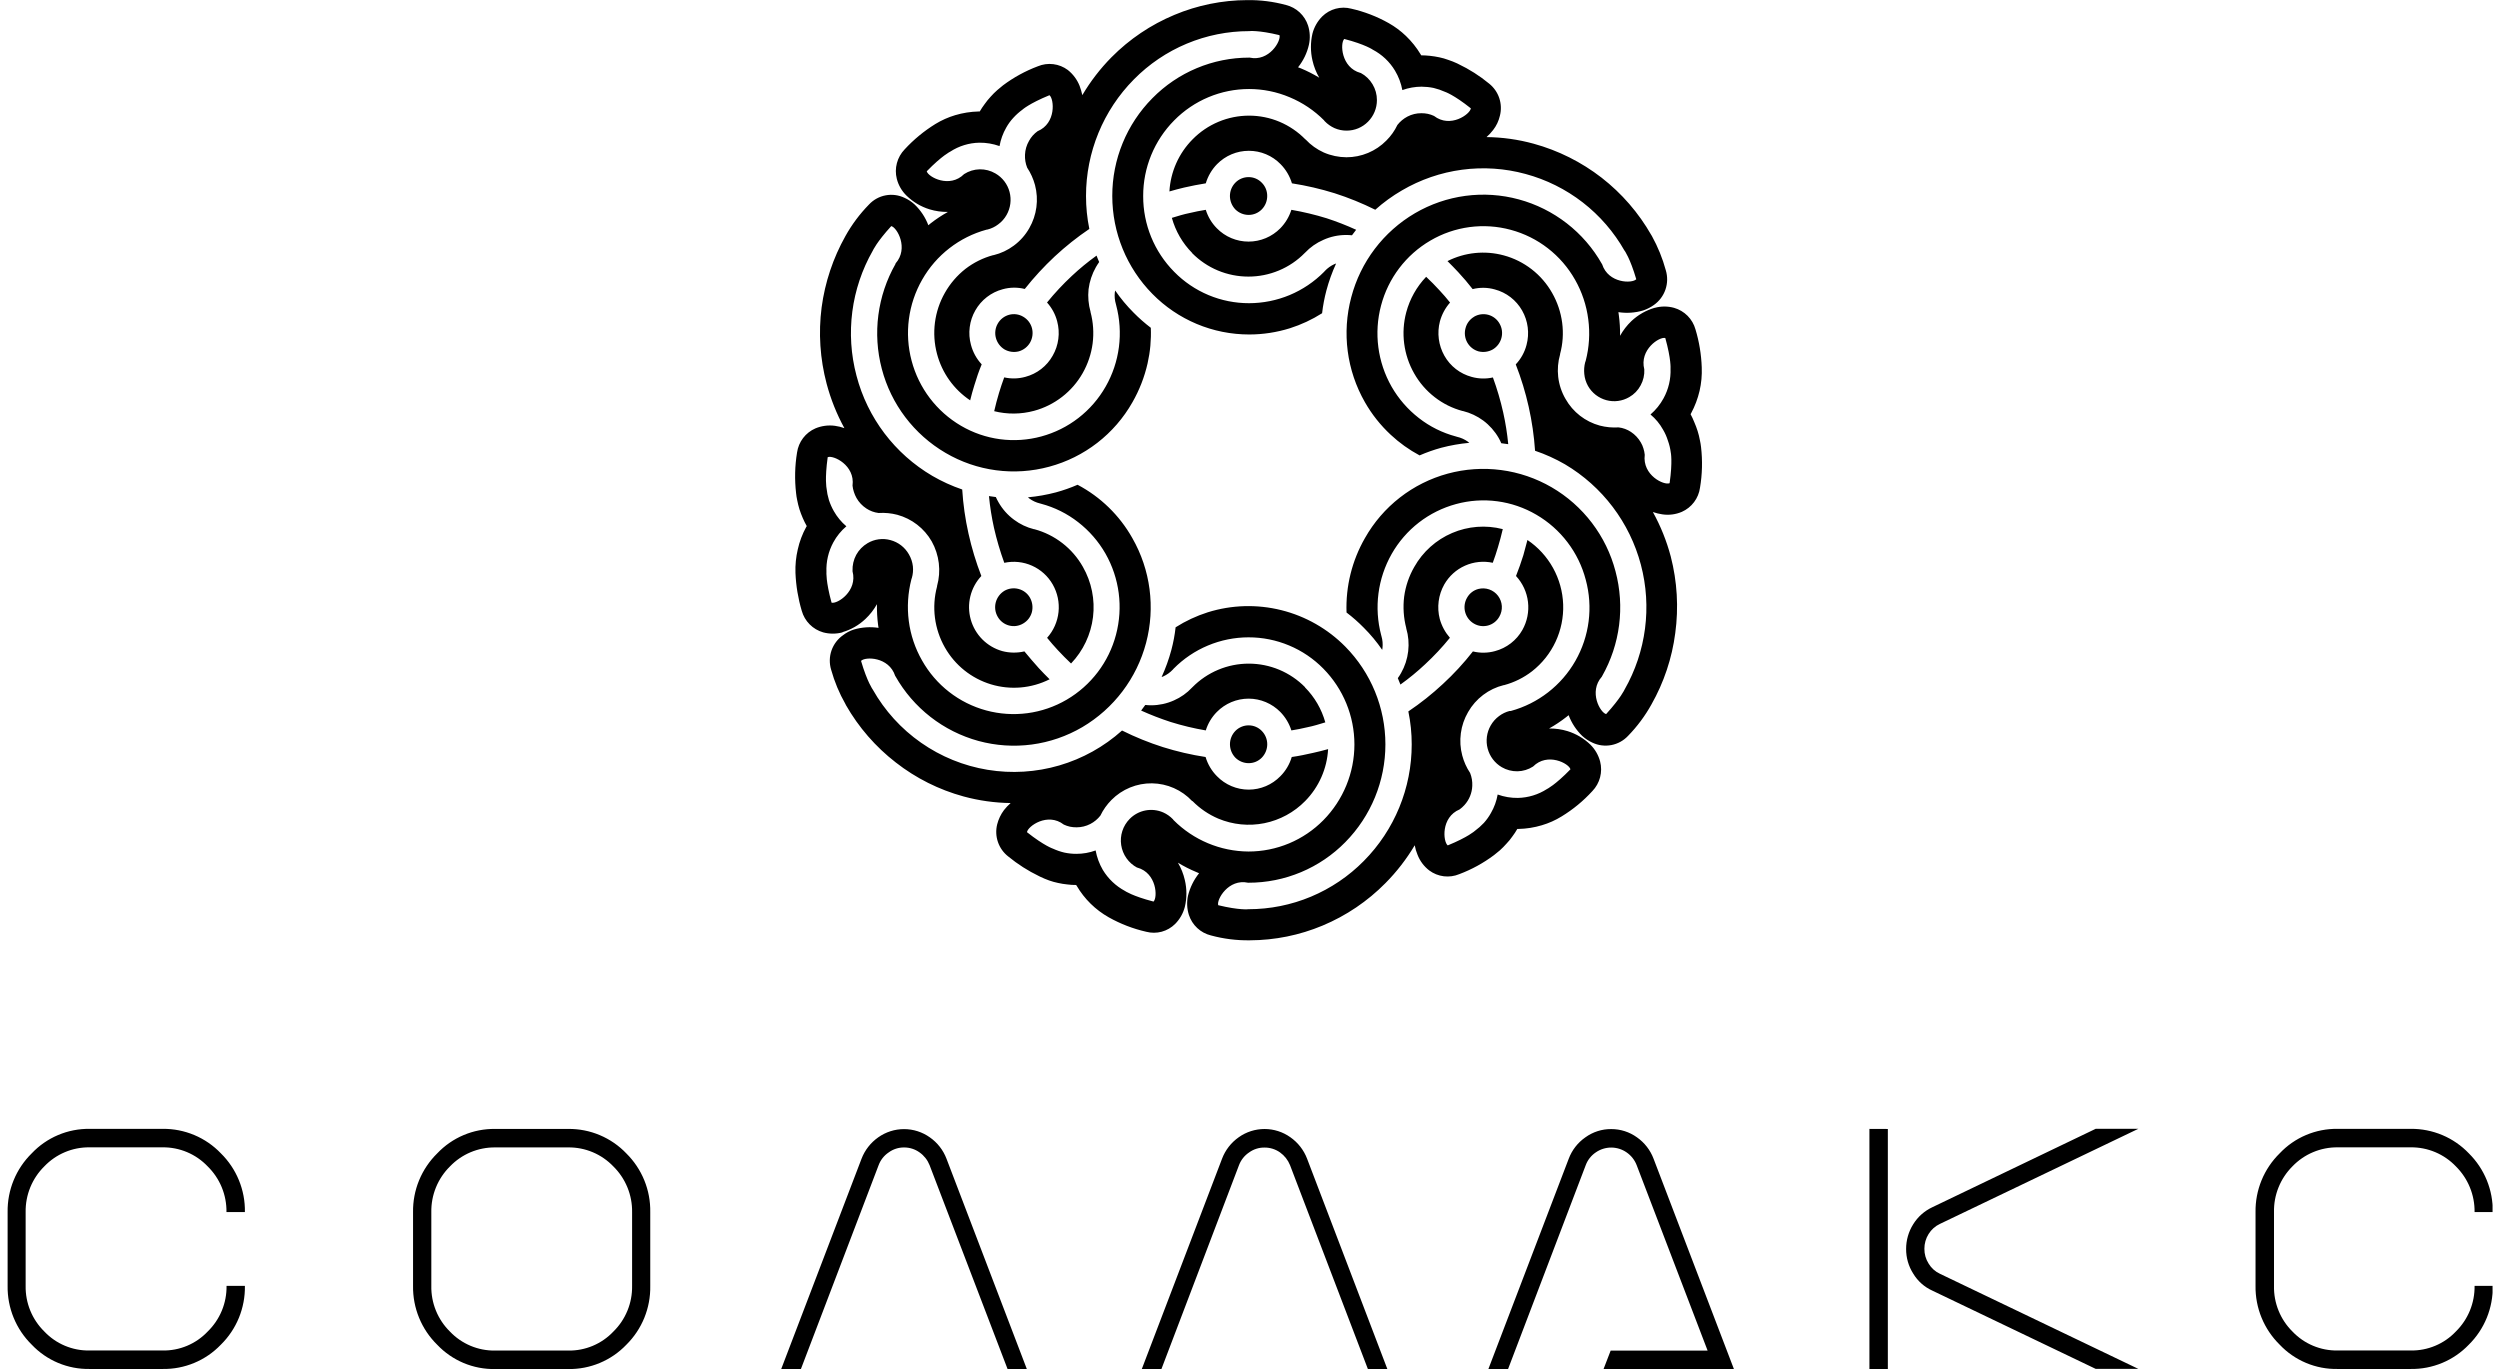 <?xml version="1.0" encoding="UTF-8"?> <svg xmlns="http://www.w3.org/2000/svg" width="168" height="92" viewBox="0 0 168 92" fill="none"> <g clip-path="url(#clip0_4105_1146)"> <path fill-rule="evenodd" clip-rule="evenodd" d="M6.016 90.753H10.921C11.488 90.764 12.052 90.656 12.575 90.436C13.098 90.216 13.569 89.889 13.959 89.476C14.367 89.078 14.69 88.601 14.908 88.074C15.126 87.546 15.233 86.98 15.224 86.41H16.457C16.47 87.144 16.333 87.872 16.056 88.552C15.778 89.231 15.366 89.847 14.843 90.361C14.338 90.888 13.731 91.305 13.058 91.586C12.386 91.867 11.662 92.006 10.934 91.995H6.029C5.301 92.008 4.579 91.87 3.908 91.589C3.237 91.308 2.632 90.889 2.132 90.361C1.608 89.847 1.195 89.231 0.917 88.552C0.638 87.873 0.501 87.144 0.512 86.41V81.452C0.501 80.719 0.639 79.99 0.917 79.312C1.195 78.633 1.609 78.019 2.132 77.505C2.632 76.976 3.237 76.556 3.908 76.273C4.578 75.989 5.301 75.849 6.029 75.859H10.934C11.663 75.851 12.386 75.993 13.059 76.276C13.732 76.559 14.339 76.977 14.843 77.505C15.365 78.019 15.778 78.634 16.055 79.312C16.333 79.991 16.47 80.719 16.457 81.452H15.219C15.227 80.881 15.119 80.314 14.902 79.786C14.684 79.258 14.362 78.78 13.954 78.38C13.563 77.969 13.091 77.643 12.569 77.423C12.046 77.203 11.483 77.094 10.916 77.101H6.011C5.445 77.095 4.884 77.205 4.362 77.425C3.84 77.645 3.369 77.97 2.978 78.38C2.572 78.781 2.252 79.259 2.036 79.787C1.82 80.315 1.714 80.882 1.723 81.452V86.41C1.713 86.98 1.819 87.545 2.035 88.073C2.251 88.6 2.572 89.077 2.978 89.476C3.368 89.888 3.838 90.215 4.361 90.434C4.883 90.654 5.445 90.763 6.011 90.753H6.016ZM111.185 20.687C110.606 20.857 110.074 21.161 109.633 21.575C109.33 21.865 109.072 22.199 108.868 22.566C108.876 22.099 108.847 21.631 108.784 21.168L108.757 20.977C109.313 21.062 109.881 21.023 110.42 20.863C110.678 20.777 110.922 20.652 111.143 20.494C111.504 20.238 111.775 19.877 111.918 19.459C112.062 19.041 112.07 18.589 111.943 18.166C111.725 17.365 111.411 16.592 111.01 15.865L110.968 15.796C110.117 14.304 108.982 12.995 107.628 11.941C106.268 10.887 104.715 10.111 103.057 9.656C102.026 9.373 100.964 9.224 99.895 9.212C100.058 9.068 100.206 8.908 100.339 8.736C100.559 8.453 100.714 8.126 100.794 7.776C100.894 7.385 100.878 6.974 100.75 6.591C100.622 6.209 100.386 5.872 100.071 5.62C99.436 5.095 98.738 4.652 97.994 4.298L97.91 4.256C97.718 4.167 97.521 4.089 97.32 4.023C97.126 3.951 96.927 3.894 96.724 3.852C96.52 3.808 96.314 3.775 96.107 3.753C95.907 3.73 95.705 3.719 95.503 3.718L95.468 3.654C95.194 3.199 94.861 2.782 94.478 2.414C94.13 2.08 93.742 1.791 93.322 1.554C92.533 1.109 91.684 0.782 90.801 0.582C90.459 0.492 90.098 0.494 89.756 0.586C89.414 0.678 89.102 0.858 88.85 1.108C88.535 1.427 88.309 1.824 88.197 2.258C88.06 2.851 88.06 3.468 88.197 4.06C88.289 4.469 88.443 4.861 88.655 5.223C88.259 4.982 87.845 4.771 87.417 4.593L87.229 4.522C87.583 4.079 87.833 3.562 87.959 3.009C88.053 2.581 88.034 2.136 87.902 1.718C87.792 1.38 87.598 1.075 87.338 0.833C87.079 0.591 86.761 0.42 86.416 0.335C85.568 0.105 84.691 -0.005 83.812 0.007C82.133 0.013 80.471 0.35 78.922 0.999C77.336 1.66 75.897 2.63 74.688 3.852C73.935 4.616 73.278 5.47 72.732 6.393C72.686 6.181 72.625 5.972 72.549 5.768C72.382 5.35 72.109 4.983 71.757 4.703C71.471 4.49 71.135 4.355 70.782 4.312C70.428 4.268 70.07 4.317 69.741 4.455C68.906 4.769 68.119 5.199 67.404 5.734C67.278 5.833 67.156 5.94 67.018 6.054C66.86 6.194 66.71 6.342 66.57 6.5C66.425 6.656 66.291 6.821 66.168 6.996C66.049 7.154 65.939 7.32 65.839 7.491H65.763C65.23 7.504 64.701 7.587 64.19 7.739C63.722 7.879 63.273 8.079 62.856 8.334C62.094 8.805 61.4 9.378 60.793 10.037C60.544 10.295 60.364 10.613 60.272 10.96C60.179 11.307 60.177 11.672 60.266 12.021C60.376 12.45 60.602 12.84 60.92 13.148C61.354 13.572 61.883 13.887 62.462 14.066C62.863 14.188 63.281 14.247 63.7 14.242C63.294 14.466 62.907 14.722 62.541 15.008L62.385 15.137C62.185 14.607 61.869 14.129 61.459 13.738C61.258 13.554 61.028 13.403 60.779 13.292C60.385 13.104 59.941 13.046 59.512 13.128C59.083 13.209 58.692 13.426 58.394 13.746C57.776 14.377 57.245 15.088 56.815 15.86C55.982 17.343 55.438 18.971 55.213 20.657C54.991 22.372 55.106 24.113 55.549 25.784C55.825 26.824 56.226 27.827 56.743 28.771C56.538 28.697 56.327 28.644 56.111 28.615C55.667 28.555 55.214 28.614 54.799 28.786C54.471 28.928 54.184 29.152 53.967 29.437C53.751 29.721 53.611 30.057 53.561 30.412C53.413 31.314 53.392 32.231 53.497 33.139C53.512 33.294 53.536 33.448 53.569 33.6C53.609 33.809 53.66 34.016 53.722 34.22C53.787 34.422 53.862 34.62 53.947 34.815C54.027 35 54.116 35.18 54.215 35.355L54.178 35.412C53.919 35.885 53.728 36.391 53.611 36.917C53.489 37.435 53.436 37.967 53.455 38.498C53.49 39.362 53.632 40.218 53.878 41.047C53.975 41.391 54.157 41.705 54.409 41.958C54.661 42.212 54.973 42.396 55.317 42.495C55.742 42.609 56.191 42.609 56.616 42.495V42.48C57.194 42.311 57.723 42.007 58.159 41.592C58.465 41.303 58.726 40.969 58.931 40.601C58.923 41.068 58.948 41.535 59.008 41.999L59.038 42.192C58.484 42.109 57.919 42.147 57.382 42.304C57.121 42.386 56.876 42.514 56.659 42.681C56.297 42.932 56.023 43.293 55.878 43.709C55.733 44.126 55.724 44.578 55.851 45.001C56.076 45.809 56.399 46.586 56.815 47.314L56.849 47.386C57.701 48.877 58.839 50.187 60.197 51.238C61.551 52.296 63.102 53.073 64.76 53.524C65.789 53.803 66.85 53.951 67.916 53.965C67.752 54.108 67.602 54.267 67.468 54.438C67.254 54.724 67.098 55.051 67.01 55.398C66.912 55.791 66.93 56.203 67.062 56.586C67.194 56.969 67.434 57.306 67.753 57.554C68.388 58.075 69.083 58.519 69.823 58.876L69.907 58.918C70.1 59.011 70.297 59.093 70.499 59.166C70.695 59.236 70.896 59.292 71.1 59.334C71.305 59.38 71.511 59.413 71.719 59.434C71.917 59.461 72.117 59.473 72.316 59.471L72.358 59.533C72.875 60.413 73.616 61.141 74.505 61.642C75.294 62.086 76.143 62.413 77.025 62.614C77.367 62.704 77.726 62.703 78.067 62.611C78.408 62.518 78.719 62.338 78.969 62.089C79.284 61.772 79.508 61.378 79.62 60.946C79.762 60.351 79.762 59.731 79.62 59.136C79.526 58.727 79.37 58.335 79.157 57.973C79.553 58.214 79.967 58.425 80.395 58.603L80.578 58.682C80.224 59.124 79.971 59.637 79.835 60.187C79.741 60.615 79.761 61.061 79.892 61.479C80.001 61.817 80.195 62.123 80.455 62.365C80.715 62.607 81.033 62.778 81.378 62.862C82.228 63.092 83.107 63.202 83.988 63.189C85.668 63.184 87.33 62.847 88.88 62.198C90.463 61.536 91.898 60.566 93.104 59.344C93.86 58.581 94.52 57.727 95.07 56.803C95.108 57.018 95.169 57.227 95.253 57.428C95.413 57.85 95.688 58.219 96.045 58.494C96.332 58.707 96.668 58.843 97.023 58.886C97.377 58.929 97.736 58.88 98.066 58.742C98.9 58.428 99.685 57.998 100.398 57.463C100.529 57.364 100.646 57.257 100.789 57.145C100.945 57.005 101.093 56.855 101.232 56.697C101.381 56.543 101.517 56.377 101.638 56.201C101.757 56.043 101.865 55.877 101.963 55.705H102.039C102.572 55.694 103.101 55.611 103.612 55.457C104.08 55.319 104.528 55.119 104.944 54.862C105.709 54.395 106.404 53.821 107.009 53.159C107.257 52.9 107.435 52.582 107.526 52.235C107.617 51.888 107.618 51.524 107.529 51.176C107.417 50.749 107.194 50.36 106.882 50.048C106.446 49.625 105.917 49.311 105.337 49.131C104.936 49.009 104.519 48.949 104.099 48.955C104.502 48.729 104.887 48.473 105.251 48.189L105.412 48.06C105.611 48.588 105.925 49.066 106.33 49.458C106.533 49.642 106.762 49.793 107.011 49.907C107.407 50.094 107.852 50.151 108.282 50.069C108.713 49.987 109.106 49.77 109.405 49.451C110.021 48.819 110.55 48.108 110.978 47.336C111.815 45.858 112.358 44.232 112.577 42.547C112.811 40.827 112.708 39.078 112.275 37.398C111.999 36.356 111.595 35.352 111.074 34.408C111.279 34.48 111.49 34.533 111.705 34.564C112.151 34.632 112.606 34.573 113.02 34.396C113.345 34.252 113.629 34.027 113.842 33.742C114.056 33.457 114.193 33.123 114.241 32.77C114.393 31.869 114.416 30.95 114.31 30.043C114.293 29.888 114.267 29.734 114.233 29.582C114.195 29.373 114.144 29.167 114.08 28.964C114.015 28.761 113.94 28.562 113.855 28.367C113.783 28.184 113.7 28.006 113.607 27.834L113.642 27.772C113.897 27.298 114.089 26.792 114.211 26.267C114.331 25.748 114.38 25.215 114.357 24.683C114.327 23.819 114.186 22.962 113.936 22.135C113.84 21.79 113.657 21.476 113.406 21.223C113.154 20.97 112.841 20.785 112.498 20.687C112.073 20.569 111.625 20.569 111.2 20.687H111.185ZM109.17 16.84C109.17 16.84 109.537 17.335 109.957 18.763C109.697 19.061 108.083 19.056 107.662 17.757L107.647 17.735C107.049 16.678 106.247 15.751 105.288 15.007C104.329 14.263 103.233 13.716 102.062 13.399C100.895 13.082 99.678 13.002 98.48 13.161C97.282 13.321 96.128 13.718 95.085 14.328C92.966 15.569 91.427 17.601 90.804 19.978C90.169 22.359 90.5 24.895 91.725 27.033C92.189 27.845 92.773 28.581 93.458 29.217C94.041 29.761 94.693 30.227 95.397 30.603C95.868 30.398 96.354 30.226 96.85 30.09C97.469 29.927 98.1 29.816 98.737 29.758L98.638 29.678C98.42 29.523 98.175 29.413 97.915 29.354L97.838 29.331C96.933 29.09 96.085 28.669 95.347 28.092C94.605 27.516 93.982 26.8 93.515 25.985C92.573 24.33 92.318 22.371 92.807 20.531C93.29 18.695 94.482 17.125 96.12 16.168C96.927 15.694 97.82 15.386 98.748 15.261C99.676 15.137 100.619 15.199 101.522 15.444C102.429 15.688 103.279 16.11 104.021 16.687C104.763 17.263 105.383 17.982 105.845 18.8C106.311 19.619 106.612 20.521 106.731 21.456C106.855 22.392 106.795 23.343 106.556 24.257C106.55 24.285 106.54 24.311 106.526 24.336C106.458 24.595 106.437 24.865 106.464 25.132C106.49 25.413 106.575 25.686 106.712 25.933C106.844 26.167 107.022 26.372 107.234 26.537C107.447 26.701 107.69 26.822 107.949 26.892C108.206 26.961 108.474 26.979 108.738 26.943C109.001 26.908 109.255 26.82 109.485 26.686C109.809 26.502 110.075 26.228 110.25 25.898C110.431 25.57 110.516 25.198 110.497 24.824C110.155 23.488 111.522 22.608 111.908 22.715C112.31 24.158 112.26 24.767 112.26 24.767C112.288 25.465 112.125 26.156 111.79 26.768C111.566 27.18 111.269 27.548 110.913 27.854C111.254 28.137 111.54 28.482 111.755 28.87C111.894 29.104 112.004 29.354 112.084 29.614C112.176 29.867 112.24 30.13 112.275 30.397C112.275 30.397 112.409 30.992 112.198 32.47C111.834 32.633 110.354 31.944 110.527 30.561C110.513 30.416 110.483 30.273 110.438 30.134C110.397 29.993 110.338 29.857 110.262 29.73C110.099 29.447 109.873 29.206 109.601 29.026C109.353 28.86 109.068 28.755 108.771 28.721C108.346 28.748 107.919 28.707 107.506 28.6C107.024 28.469 106.572 28.244 106.177 27.937C105.782 27.63 105.452 27.248 105.206 26.813C104.939 26.357 104.771 25.85 104.711 25.325C104.654 24.82 104.696 24.309 104.837 23.82V23.791C105.022 23.107 105.07 22.393 104.978 21.691C104.885 20.984 104.656 20.302 104.302 19.683C103.954 19.069 103.488 18.529 102.931 18.097C102.373 17.664 101.735 17.346 101.054 17.162C99.789 16.819 98.442 16.955 97.271 17.546C97.519 17.794 97.766 18.042 97.994 18.29C98.338 18.659 98.655 19.034 98.962 19.428C99.451 19.305 99.962 19.312 100.447 19.448C100.833 19.55 101.194 19.728 101.51 19.972C101.826 20.216 102.09 20.521 102.287 20.868C102.686 21.57 102.792 22.401 102.582 23.181C102.455 23.671 102.206 24.12 101.859 24.487C102.584 26.344 103.022 28.301 103.156 30.291C103.854 30.527 104.526 30.832 105.164 31.2C107.684 32.691 109.517 35.115 110.267 37.948C111.016 40.781 110.622 43.795 109.17 46.34C109.17 46.34 108.922 46.9 107.932 47.986C107.546 47.901 106.739 46.498 107.642 45.474L107.657 45.445C108.873 43.303 109.198 40.769 108.561 38.389C108.253 37.212 107.715 36.108 106.979 35.14C106.243 34.172 105.324 33.358 104.273 32.747C103.227 32.139 102.071 31.744 100.872 31.587C99.673 31.429 98.454 31.511 97.287 31.828C96.12 32.146 95.027 32.692 94.073 33.435C93.118 34.178 92.32 35.104 91.725 36.158C90.853 37.677 90.424 39.41 90.487 41.161C90.897 41.472 91.285 41.814 91.646 42.182C92.104 42.638 92.518 43.136 92.884 43.67C92.894 43.63 92.901 43.589 92.903 43.548C92.933 43.281 92.91 43.01 92.834 42.752L92.814 42.676C92.328 40.835 92.582 38.877 93.522 37.222C93.986 36.406 94.607 35.689 95.349 35.114C96.091 34.54 96.94 34.118 97.845 33.873C98.747 33.627 99.689 33.563 100.616 33.686C101.543 33.809 102.436 34.116 103.243 34.589C104.057 35.063 104.769 35.693 105.339 36.444C105.909 37.194 106.325 38.05 106.563 38.962C107.061 40.799 106.81 42.759 105.866 44.412C104.923 46.064 103.363 47.275 101.529 47.777C101.501 47.781 101.473 47.781 101.445 47.777C101.189 47.843 100.948 47.96 100.737 48.119C100.508 48.288 100.316 48.504 100.175 48.752C99.905 49.223 99.832 49.781 99.971 50.306C100.11 50.831 100.45 51.28 100.918 51.555C101.239 51.743 101.606 51.838 101.978 51.831C102.349 51.823 102.711 51.712 103.022 51.511C103.99 50.539 105.436 51.305 105.535 51.697C104.503 52.76 103.956 53.023 103.956 53.023C103.373 53.398 102.698 53.605 102.005 53.62C101.541 53.627 101.08 53.549 100.643 53.392C100.567 53.829 100.414 54.248 100.192 54.632C100.06 54.871 99.9 55.095 99.717 55.299C99.53 55.497 99.326 55.678 99.106 55.839C99.106 55.839 98.657 56.251 97.288 56.811C96.971 56.563 96.818 54.924 98.088 54.391C98.206 54.305 98.314 54.207 98.412 54.099C98.732 53.746 98.918 53.291 98.937 52.815C98.952 52.517 98.902 52.219 98.791 51.942C98.552 51.584 98.374 51.188 98.264 50.772C98.133 50.283 98.101 49.773 98.169 49.271C98.236 48.77 98.402 48.286 98.657 47.849C98.913 47.401 99.257 47.009 99.669 46.698C100.08 46.387 100.551 46.163 101.052 46.04H101.079C101.759 45.857 102.396 45.541 102.953 45.11C103.631 44.58 104.174 43.897 104.538 43.116C104.901 42.336 105.075 41.48 105.045 40.62C105.015 39.759 104.781 38.918 104.364 38.165C103.947 37.412 103.357 36.768 102.644 36.287C102.559 36.629 102.468 36.969 102.371 37.304C102.223 37.77 102.062 38.246 101.876 38.707C102.322 39.188 102.604 39.798 102.681 40.45C102.758 41.102 102.626 41.761 102.304 42.334C102.108 42.681 101.843 42.985 101.528 43.229C101.212 43.473 100.85 43.652 100.465 43.754C99.98 43.889 99.468 43.896 98.979 43.776C98.369 44.558 97.695 45.288 96.966 45.96C96.241 46.636 95.464 47.254 94.641 47.807C94.792 48.535 94.868 49.277 94.867 50.021C94.871 52.956 93.713 55.774 91.648 57.857C90.635 58.884 89.428 59.699 88.098 60.256C86.768 60.813 85.34 61.099 83.898 61.099C83.898 61.099 83.304 61.179 81.863 60.829C81.745 60.447 82.552 59.034 83.871 59.319H83.898C85.109 59.32 86.308 59.079 87.426 58.611C88.543 58.143 89.556 57.457 90.405 56.593C92.131 54.843 93.099 52.483 93.099 50.023C93.099 47.564 92.131 45.204 90.405 43.454C89.224 42.258 87.737 41.41 86.107 41.003C84.477 40.596 82.766 40.645 81.163 41.146C80.402 41.388 79.675 41.727 79.001 42.155C78.944 42.671 78.848 43.181 78.714 43.682C78.547 44.304 78.328 44.911 78.06 45.497L78.172 45.455C78.415 45.345 78.635 45.188 78.818 44.993C78.833 44.974 78.853 44.959 78.867 44.936C79.525 44.27 80.309 43.74 81.172 43.379C82.036 43.017 82.963 42.83 83.898 42.829C84.835 42.827 85.763 43.013 86.627 43.375C87.492 43.736 88.275 44.267 88.932 44.936C90.268 46.293 91.017 48.121 91.017 50.026C91.017 51.931 90.268 53.759 88.932 55.115C88.274 55.783 87.491 56.313 86.626 56.675C85.762 57.036 84.835 57.222 83.898 57.222C82.01 57.21 80.202 56.453 78.867 55.115C78.853 55.093 78.833 55.073 78.818 55.051C78.633 54.86 78.414 54.706 78.172 54.597C77.796 54.432 77.379 54.385 76.975 54.462C76.572 54.54 76.202 54.738 75.914 55.031C75.689 55.26 75.52 55.538 75.421 55.843C75.322 56.148 75.296 56.472 75.344 56.79C75.392 57.107 75.513 57.409 75.698 57.671C75.883 57.934 76.126 58.149 76.409 58.301H76.424C77.736 58.663 77.805 60.304 77.518 60.586C76.092 60.217 75.594 59.87 75.594 59.87C74.982 59.54 74.469 59.052 74.109 58.457C73.874 58.052 73.711 57.61 73.626 57.15C73.212 57.302 72.774 57.379 72.334 57.378C72.062 57.379 71.792 57.35 71.526 57.294C71.263 57.232 71.007 57.144 70.761 57.031C70.761 57.031 70.18 56.845 69.013 55.923C69.063 55.527 70.397 54.567 71.489 55.413C71.621 55.475 71.76 55.522 71.903 55.554C72.046 55.583 72.192 55.597 72.338 55.596C72.663 55.598 72.984 55.52 73.272 55.37C73.534 55.234 73.763 55.043 73.945 54.81C74.133 54.421 74.384 54.066 74.688 53.759C75.044 53.398 75.469 53.114 75.938 52.921C76.407 52.729 76.909 52.633 77.416 52.64C77.922 52.647 78.422 52.756 78.885 52.96C79.349 53.165 79.766 53.461 80.113 53.831H80.135C80.63 54.334 81.219 54.735 81.868 55.011C82.848 55.421 83.927 55.528 84.968 55.318C86.009 55.107 86.963 54.589 87.706 53.831C88.628 52.895 89.177 51.653 89.249 50.341C88.92 50.432 88.59 50.517 88.259 50.589C87.763 50.703 87.29 50.802 86.805 50.871C86.662 51.359 86.399 51.803 86.04 52.163C85.763 52.447 85.432 52.674 85.067 52.828C84.701 52.983 84.308 53.063 83.911 53.063C83.514 53.063 83.121 52.983 82.755 52.828C82.389 52.674 82.058 52.447 81.782 52.163C81.423 51.803 81.16 51.359 81.016 50.871C80.044 50.722 79.084 50.499 78.144 50.204C77.203 49.904 76.286 49.532 75.401 49.091C74.188 50.179 72.747 50.981 71.183 51.438C69.62 51.895 67.974 51.995 66.367 51.731C64.759 51.467 63.232 50.845 61.896 49.911C60.56 48.978 59.451 47.757 58.649 46.337C58.649 46.337 58.283 45.841 57.862 44.413C58.129 44.116 59.736 44.123 60.157 45.422L60.172 45.442C60.77 46.5 61.571 47.429 62.529 48.176C63.487 48.923 64.584 49.472 65.755 49.793C66.921 50.11 68.139 50.191 69.337 50.032C70.535 49.872 71.689 49.475 72.732 48.863C74.849 47.614 76.388 45.58 77.017 43.201C77.646 40.823 77.314 38.293 76.092 36.158C75.235 34.635 73.957 33.391 72.413 32.576C71.941 32.781 71.456 32.952 70.959 33.087C70.343 33.25 69.715 33.361 69.08 33.419C69.107 33.449 69.142 33.469 69.169 33.498C69.383 33.656 69.626 33.769 69.885 33.831L69.964 33.853C70.869 34.093 71.717 34.515 72.455 35.092C73.197 35.668 73.82 36.384 74.287 37.2C75.229 38.854 75.484 40.813 74.995 42.653C74.512 44.49 73.32 46.06 71.682 47.019C70.873 47.493 69.978 47.801 69.049 47.925C68.12 48.049 67.175 47.986 66.27 47.741C65.366 47.496 64.519 47.073 63.779 46.496C63.039 45.92 62.422 45.202 61.962 44.384C61.494 43.567 61.191 42.665 61.071 41.731C60.95 40.794 61.01 39.842 61.246 38.927C61.246 38.898 61.269 38.87 61.274 38.848C61.35 38.591 61.374 38.321 61.346 38.055C61.313 37.771 61.222 37.498 61.078 37.252C60.945 37.018 60.768 36.813 60.555 36.648C60.343 36.484 60.099 36.364 59.84 36.295C59.583 36.224 59.315 36.205 59.05 36.241C58.786 36.276 58.532 36.364 58.303 36.5C57.981 36.688 57.717 36.96 57.538 37.286C57.361 37.616 57.276 37.986 57.29 38.36V38.389C57.642 39.726 56.265 40.606 55.881 40.499C55.487 39.059 55.537 38.446 55.537 38.446C55.508 37.75 55.668 37.059 56 36.446C56.222 36.035 56.52 35.669 56.876 35.367C56.538 35.081 56.254 34.737 56.035 34.351C55.901 34.115 55.79 33.866 55.705 33.608C55.625 33.344 55.57 33.073 55.542 32.799C55.542 32.799 55.416 32.202 55.621 30.724C55.985 30.563 57.473 31.257 57.29 32.636C57.305 32.78 57.335 32.922 57.382 33.06C57.426 33.201 57.485 33.337 57.557 33.466C57.718 33.749 57.944 33.989 58.216 34.168C58.462 34.332 58.744 34.437 59.038 34.473C59.463 34.446 59.889 34.486 60.301 34.594C61.277 34.86 62.108 35.503 62.611 36.381C62.864 36.833 63.026 37.331 63.088 37.846C63.15 38.36 63.109 38.882 62.97 39.381V39.411C62.599 40.795 62.789 42.27 63.499 43.514C64.175 44.704 65.282 45.59 66.591 45.987C67.9 46.384 69.311 46.263 70.534 45.648C70.286 45.4 70.038 45.152 69.811 44.904C69.481 44.536 69.157 44.159 68.84 43.774C68.351 43.888 67.841 43.882 67.355 43.754C66.848 43.612 66.387 43.341 66.015 42.969C65.644 42.596 65.374 42.134 65.233 41.627C65.091 41.12 65.082 40.585 65.207 40.073C65.332 39.562 65.586 39.091 65.946 38.707C65.587 37.778 65.298 36.825 65.082 35.853C64.864 34.879 64.723 33.89 64.661 32.894C63.963 32.656 63.29 32.349 62.653 31.979C60.131 30.501 58.298 28.081 57.557 25.251C56.803 22.412 57.197 19.389 58.654 16.84C58.654 16.84 58.902 16.279 59.892 15.194C60.278 15.278 61.086 16.681 60.179 17.707V17.735C58.961 19.875 58.63 22.408 59.258 24.79C59.881 27.164 61.42 29.193 63.537 30.432C64.579 31.044 65.733 31.442 66.931 31.601C68.13 31.761 69.347 31.679 70.514 31.361C71.684 31.046 72.781 30.501 73.74 29.758C74.699 29.015 75.501 28.089 76.099 27.033C76.566 26.218 76.909 25.337 77.117 24.42C77.295 23.636 77.368 22.832 77.335 22.028C76.925 21.715 76.538 21.374 76.176 21.007C75.719 20.55 75.305 20.052 74.938 19.519C74.938 19.564 74.923 19.606 74.916 19.641C74.887 19.908 74.911 20.179 74.988 20.437C74.992 20.463 74.999 20.488 75.007 20.514C75.25 21.43 75.312 22.384 75.191 23.325C75.07 24.26 74.767 25.162 74.299 25.98C73.835 26.796 73.214 27.512 72.472 28.087C71.731 28.662 70.882 29.084 69.977 29.329C69.074 29.575 68.132 29.638 67.206 29.515C66.279 29.392 65.386 29.085 64.579 28.612C62.938 27.652 61.744 26.08 61.259 24.239C60.77 22.398 61.028 20.438 61.974 18.786C62.44 17.968 63.062 17.251 63.806 16.676C64.543 16.105 65.384 15.684 66.282 15.437L66.369 15.422C66.626 15.357 66.867 15.24 67.077 15.079C67.307 14.912 67.499 14.697 67.639 14.45C67.908 13.979 67.981 13.42 67.842 12.896C67.774 12.637 67.654 12.394 67.492 12.181C67.329 11.968 67.126 11.79 66.894 11.656C66.573 11.467 66.206 11.371 65.834 11.378C65.463 11.386 65.102 11.497 64.789 11.698C63.821 12.67 62.383 11.904 62.276 11.512C63.309 10.449 63.863 10.186 63.863 10.186C64.443 9.81 65.116 9.603 65.807 9.589C66.271 9.583 66.732 9.661 67.169 9.817C67.246 9.381 67.397 8.961 67.617 8.577C67.749 8.339 67.91 8.118 68.095 7.918C68.28 7.715 68.485 7.532 68.706 7.37C68.706 7.37 69.154 6.958 70.524 6.398C70.838 6.646 70.994 8.287 69.724 8.818C69.606 8.903 69.497 9.001 69.4 9.11C69.304 9.219 69.221 9.338 69.152 9.465C68.987 9.748 68.893 10.067 68.88 10.394C68.865 10.692 68.915 10.99 69.026 11.267C69.263 11.626 69.441 12.021 69.553 12.437C69.811 13.416 69.672 14.457 69.167 15.335C68.906 15.794 68.552 16.194 68.127 16.507C67.723 16.809 67.262 17.026 66.773 17.145H66.745C66.066 17.328 65.429 17.644 64.871 18.074C64.315 18.513 63.849 19.056 63.499 19.673C62.789 20.919 62.598 22.395 62.967 23.781C63.304 25.059 64.097 26.171 65.195 26.904C65.28 26.565 65.369 26.223 65.475 25.895C65.616 25.422 65.777 24.946 65.97 24.485C65.624 24.114 65.376 23.662 65.248 23.171C65.142 22.785 65.114 22.382 65.165 21.985C65.215 21.588 65.343 21.205 65.542 20.858C65.739 20.511 66.002 20.207 66.318 19.963C66.633 19.719 66.994 19.54 67.379 19.438C67.864 19.302 68.376 19.296 68.865 19.418C69.481 18.639 70.155 17.909 70.88 17.231C71.606 16.557 72.382 15.939 73.203 15.384C73.054 14.656 72.979 13.914 72.98 13.171C72.979 10.236 74.135 7.42 76.198 5.335C77.211 4.307 78.417 3.492 79.747 2.935C81.077 2.378 82.504 2.092 83.945 2.092C83.945 2.092 84.542 2.013 85.981 2.362C86.102 2.744 85.295 4.157 83.975 3.872H83.945C82.735 3.872 81.536 4.113 80.42 4.581C79.303 5.049 78.29 5.735 77.441 6.599C75.71 8.346 74.741 10.709 74.745 13.171C74.746 15.633 75.714 17.997 77.441 19.75C78.29 20.614 79.303 21.3 80.419 21.769C81.536 22.237 82.735 22.478 83.945 22.477C84.874 22.477 85.797 22.335 86.684 22.058C87.445 21.816 88.171 21.477 88.845 21.049C88.904 20.535 89 20.025 89.133 19.524C89.299 18.901 89.518 18.294 89.786 17.707L89.672 17.749C89.43 17.86 89.211 18.016 89.029 18.21C89.014 18.233 88.991 18.245 88.979 18.267C88.317 18.936 87.529 19.467 86.662 19.829C85.798 20.188 84.873 20.373 83.938 20.375C83.002 20.376 82.074 20.191 81.21 19.829C80.347 19.467 79.563 18.936 78.907 18.267C77.566 16.915 76.816 15.084 76.822 13.178C76.816 11.272 77.566 9.441 78.907 8.089C79.564 7.422 80.348 6.892 81.211 6.53C82.075 6.168 83.002 5.982 83.938 5.982C84.874 5.982 85.8 6.17 86.662 6.534C87.529 6.894 88.317 7.423 88.979 8.089C88.979 8.111 89.014 8.131 89.029 8.153C89.213 8.343 89.431 8.497 89.672 8.607C89.931 8.721 90.211 8.78 90.494 8.778C90.762 8.778 91.027 8.725 91.274 8.622C91.521 8.518 91.745 8.367 91.933 8.176C92.315 7.791 92.53 7.271 92.529 6.728C92.531 6.352 92.429 5.983 92.235 5.662C92.045 5.342 91.771 5.079 91.443 4.903H91.428C90.115 4.541 90.046 2.903 90.333 2.618C91.757 2.987 92.257 3.342 92.257 3.342C92.871 3.665 93.385 4.151 93.743 4.747C93.984 5.149 94.152 5.592 94.238 6.054C94.652 5.903 95.09 5.826 95.53 5.825C95.802 5.827 96.072 5.855 96.338 5.91C96.602 5.973 96.86 6.061 97.108 6.173C97.108 6.173 97.684 6.358 98.841 7.281C98.793 7.677 97.459 8.637 96.365 7.791C96.232 7.728 96.093 7.68 95.949 7.65C95.806 7.621 95.661 7.607 95.516 7.608C95.191 7.605 94.87 7.683 94.582 7.833C94.319 7.971 94.089 8.163 93.906 8.396C93.721 8.786 93.47 9.141 93.163 9.445C92.813 9.801 92.396 10.084 91.935 10.276C91.475 10.469 90.981 10.568 90.482 10.568C89.958 10.565 89.44 10.457 88.959 10.248C88.499 10.041 88.084 9.744 87.739 9.375L87.716 9.361C87.222 8.858 86.633 8.457 85.983 8.183C85.334 7.91 84.637 7.771 83.933 7.771C83.228 7.772 82.53 7.912 81.88 8.185C81.229 8.458 80.64 8.857 80.145 9.361C79.214 10.298 78.659 11.546 78.585 12.866C78.917 12.767 79.246 12.682 79.576 12.603C80.059 12.492 80.544 12.398 81.029 12.32C81.173 11.835 81.433 11.391 81.787 11.029C82.065 10.746 82.397 10.521 82.763 10.367C83.129 10.213 83.521 10.134 83.918 10.134C84.316 10.133 84.709 10.211 85.076 10.365C85.443 10.519 85.775 10.744 86.052 11.029C86.41 11.39 86.672 11.834 86.818 12.32C87.79 12.471 88.75 12.694 89.69 12.987C90.626 13.287 91.538 13.657 92.418 14.095C92.969 13.602 93.569 13.167 94.208 12.796C95.45 12.068 96.825 11.595 98.251 11.405C99.678 11.215 101.129 11.312 102.517 11.691C103.912 12.067 105.218 12.717 106.36 13.602C107.502 14.488 108.457 15.592 109.17 16.849V16.84ZM99.056 21.284C99.199 21.2 99.357 21.145 99.521 21.123C99.685 21.101 99.852 21.112 100.012 21.155C100.171 21.198 100.32 21.273 100.45 21.374C100.58 21.475 100.689 21.602 100.769 21.745C100.853 21.89 100.907 22.049 100.929 22.215C100.95 22.381 100.939 22.549 100.896 22.71C100.811 23.034 100.602 23.312 100.314 23.483C100.023 23.647 99.681 23.693 99.358 23.612C99.199 23.567 99.05 23.492 98.92 23.389C98.79 23.287 98.681 23.159 98.6 23.015C98.437 22.724 98.395 22.38 98.482 22.058C98.522 21.896 98.594 21.745 98.694 21.612C98.794 21.479 98.92 21.368 99.063 21.284H99.056ZM95.837 18.6C96.148 18.892 96.442 19.191 96.721 19.495C96.969 19.765 97.216 20.04 97.444 20.332C97.123 20.695 96.89 21.127 96.763 21.594C96.559 22.376 96.668 23.207 97.065 23.91C97.261 24.256 97.524 24.56 97.839 24.804C98.153 25.047 98.513 25.225 98.897 25.328C99.362 25.458 99.853 25.471 100.324 25.365C100.606 26.136 100.838 26.925 101.017 27.727C101.173 28.427 101.285 29.136 101.354 29.849L100.886 29.785C100.834 29.663 100.775 29.545 100.71 29.43C100.448 28.973 100.095 28.575 99.672 28.26C99.265 27.96 98.802 27.743 98.311 27.621H98.288C97.608 27.44 96.97 27.124 96.414 26.691C95.852 26.257 95.382 25.714 95.033 25.095C94.322 23.848 94.131 22.371 94.5 20.985C94.738 20.093 95.196 19.275 95.832 18.607L95.837 18.6ZM83.015 14.073C82.783 13.83 82.652 13.507 82.651 13.171C82.651 12.836 82.781 12.515 83.015 12.276C83.13 12.157 83.269 12.062 83.422 11.998C83.575 11.934 83.74 11.901 83.906 11.902C84.071 11.901 84.234 11.934 84.386 11.998C84.538 12.063 84.675 12.157 84.79 12.276C84.908 12.393 85.001 12.532 85.064 12.686C85.127 12.84 85.158 13.005 85.156 13.171C85.158 13.508 85.026 13.833 84.79 14.073C84.674 14.19 84.537 14.283 84.385 14.347C84.233 14.41 84.07 14.443 83.906 14.442C83.572 14.441 83.252 14.308 83.015 14.073ZM80.118 17.003C79.467 16.346 78.996 15.532 78.749 14.641C79.147 14.519 79.548 14.393 79.954 14.313C80.306 14.229 80.665 14.157 81.029 14.1C81.173 14.567 81.428 14.993 81.772 15.34C82.049 15.624 82.381 15.85 82.747 16.003C83.113 16.157 83.506 16.236 83.903 16.235C84.301 16.235 84.694 16.156 85.061 16.002C85.427 15.849 85.759 15.623 86.038 15.34C86.379 14.99 86.633 14.566 86.781 14.1C87.583 14.238 88.375 14.428 89.152 14.668C89.827 14.888 90.488 15.146 91.133 15.441C91.034 15.563 90.942 15.689 90.853 15.811C90.72 15.797 90.586 15.791 90.452 15.791C89.93 15.791 89.413 15.902 88.937 16.116C88.469 16.317 88.048 16.612 87.699 16.983L87.677 17.003C87.183 17.506 86.594 17.905 85.944 18.176C85.294 18.448 84.597 18.588 83.894 18.587C83.189 18.588 82.491 18.448 81.84 18.177C81.19 17.905 80.6 17.506 80.105 17.003H80.118ZM69.224 23.015C69.057 23.307 68.782 23.522 68.459 23.612C68.136 23.693 67.795 23.647 67.505 23.483C67.219 23.31 67.011 23.033 66.924 22.71C66.88 22.549 66.869 22.381 66.891 22.215C66.912 22.049 66.966 21.89 67.05 21.745C67.215 21.456 67.487 21.244 67.808 21.155C67.967 21.111 68.133 21.1 68.297 21.122C68.461 21.144 68.619 21.2 68.761 21.284C68.905 21.368 69.032 21.479 69.133 21.612C69.234 21.745 69.308 21.896 69.35 22.058C69.432 22.381 69.387 22.724 69.224 23.015ZM68.451 39.579C68.612 39.621 68.762 39.695 68.894 39.797C69.025 39.898 69.135 40.025 69.216 40.169C69.379 40.463 69.424 40.808 69.343 41.134C69.3 41.294 69.226 41.445 69.125 41.577C69.024 41.709 68.897 41.819 68.753 41.902C68.611 41.986 68.454 42.041 68.29 42.064C68.127 42.086 67.96 42.075 67.801 42.032C67.641 41.989 67.492 41.915 67.362 41.813C67.232 41.712 67.123 41.585 67.043 41.441C66.959 41.296 66.905 41.136 66.883 40.97C66.862 40.804 66.873 40.636 66.916 40.474C67.004 40.151 67.212 39.874 67.498 39.701C67.787 39.536 68.13 39.492 68.451 39.579ZM69.491 35.563H69.511C70.194 35.747 70.834 36.065 71.393 36.499C71.953 36.933 72.42 37.473 72.769 38.09C73.354 39.114 73.593 40.299 73.45 41.47C73.306 42.641 72.789 43.734 71.975 44.587C71.666 44.294 71.37 43.996 71.088 43.692C70.841 43.422 70.593 43.147 70.365 42.861C70.796 42.38 71.065 41.774 71.133 41.13C71.201 40.487 71.065 39.839 70.744 39.277C70.426 38.719 69.939 38.278 69.354 38.016C68.768 37.754 68.115 37.686 67.488 37.822C67.209 37.052 66.977 36.265 66.795 35.467C66.64 34.764 66.527 34.053 66.458 33.337L66.921 33.402C66.974 33.523 67.035 33.642 67.102 33.756C67.363 34.215 67.717 34.613 68.142 34.926C68.546 35.228 69.006 35.446 69.496 35.566L69.491 35.563ZM66.81 27.631C66.901 27.219 67.013 26.815 67.132 26.409C67.238 26.054 67.357 25.707 67.483 25.36C67.954 25.466 68.444 25.453 68.909 25.323C69.293 25.221 69.653 25.043 69.968 24.799C70.282 24.556 70.544 24.252 70.739 23.905C70.939 23.558 71.069 23.174 71.12 22.777C71.172 22.38 71.145 21.976 71.041 21.589C70.919 21.12 70.685 20.687 70.36 20.328C70.875 19.693 71.434 19.095 72.031 18.538C72.553 18.049 73.107 17.594 73.688 17.177C73.745 17.326 73.799 17.467 73.864 17.608C73.787 17.722 73.71 17.836 73.646 17.95C73.385 18.409 73.216 18.914 73.151 19.438C73.099 19.946 73.144 20.459 73.284 20.95V20.97C73.467 21.657 73.515 22.373 73.425 23.079C73.332 23.783 73.104 24.463 72.752 25.08C72.402 25.695 71.934 26.235 71.374 26.668C70.815 27.102 70.176 27.421 69.494 27.606C68.61 27.845 67.68 27.853 66.793 27.628L66.81 27.631ZM84.792 49.118C85.027 49.357 85.159 49.678 85.159 50.013C85.159 50.35 85.027 50.674 84.792 50.916C84.677 51.033 84.539 51.126 84.388 51.19C84.236 51.253 84.073 51.285 83.908 51.285C83.575 51.284 83.254 51.151 83.017 50.916C82.784 50.673 82.653 50.35 82.653 50.013C82.653 49.679 82.784 49.358 83.017 49.118C83.133 48.999 83.272 48.905 83.425 48.841C83.578 48.776 83.742 48.743 83.908 48.744C84.073 48.744 84.237 48.776 84.388 48.841C84.54 48.905 84.678 49 84.792 49.118ZM87.692 46.188C88.342 46.843 88.813 47.654 89.061 48.543C88.66 48.665 88.261 48.791 87.853 48.871C87.503 48.955 87.144 49.027 86.781 49.084C86.633 48.618 86.379 48.194 86.038 47.844C85.759 47.561 85.427 47.336 85.061 47.182C84.695 47.028 84.302 46.949 83.905 46.949C83.508 46.949 83.115 47.028 82.748 47.182C82.382 47.336 82.05 47.561 81.772 47.844C81.428 48.191 81.173 48.617 81.029 49.084C80.229 48.948 79.439 48.758 78.664 48.516C77.991 48.297 77.33 48.041 76.684 47.75C76.78 47.621 76.872 47.502 76.963 47.373C77.097 47.388 77.231 47.395 77.365 47.396C77.889 47.394 78.408 47.283 78.887 47.068C79.349 46.866 79.764 46.572 80.108 46.203L80.13 46.181C80.625 45.679 81.214 45.28 81.864 45.008C82.514 44.736 83.211 44.596 83.916 44.596C84.62 44.596 85.318 44.736 85.968 45.008C86.617 45.28 87.207 45.679 87.701 46.181L87.692 46.188ZM98.586 40.169C98.665 40.025 98.773 39.898 98.904 39.796C99.034 39.695 99.183 39.621 99.343 39.579C99.585 39.517 99.839 39.527 100.075 39.609C100.311 39.691 100.517 39.841 100.668 40.04C100.818 40.239 100.907 40.478 100.923 40.727C100.938 40.977 100.88 41.225 100.754 41.441C100.674 41.586 100.565 41.712 100.435 41.814C100.304 41.916 100.155 41.991 99.995 42.034C99.835 42.077 99.669 42.087 99.505 42.065C99.341 42.042 99.183 41.987 99.041 41.902C98.752 41.731 98.542 41.453 98.457 41.128C98.371 40.803 98.418 40.458 98.586 40.167V40.169ZM100.987 35.556C100.896 35.96 100.782 36.371 100.663 36.771C100.559 37.125 100.44 37.48 100.314 37.819C99.687 37.684 99.033 37.752 98.447 38.014C97.861 38.275 97.374 38.717 97.055 39.274C96.657 39.98 96.549 40.813 96.753 41.597C96.883 42.064 97.116 42.495 97.434 42.859C96.921 43.492 96.363 44.087 95.766 44.641C95.244 45.131 94.691 45.586 94.109 46.002C94.052 45.861 93.995 45.712 93.933 45.571C94.013 45.462 94.086 45.347 94.151 45.229C94.408 44.778 94.571 44.279 94.631 43.764C94.691 43.248 94.647 42.725 94.5 42.227V42.207C94.321 41.519 94.273 40.803 94.359 40.097C94.454 39.392 94.685 38.713 95.04 38.097C95.614 37.078 96.507 36.277 97.581 35.818C98.655 35.358 99.851 35.266 100.982 35.556H100.987ZM86.691 78.301L91.925 92.007H93.233L87.835 77.862C87.613 77.28 87.221 76.779 86.711 76.422C86.205 76.062 85.599 75.869 84.978 75.869C84.357 75.869 83.751 76.062 83.245 76.422C82.735 76.779 82.344 77.281 82.123 77.862L76.726 92.007H78.045L83.26 78.301C83.392 77.951 83.63 77.651 83.941 77.443C84.242 77.225 84.606 77.11 84.978 77.116C85.35 77.113 85.714 77.228 86.018 77.443C86.32 77.659 86.553 77.957 86.691 78.301ZM33.274 90.758H38.181C38.748 90.768 39.311 90.66 39.834 90.44C40.357 90.22 40.829 89.894 41.219 89.481C41.626 89.083 41.947 88.605 42.163 88.078C42.38 87.551 42.486 86.985 42.477 86.415V81.457C42.486 80.886 42.379 80.32 42.162 79.792C41.946 79.264 41.625 78.785 41.219 78.385C40.827 77.975 40.355 77.649 39.833 77.429C39.31 77.209 38.748 77.099 38.181 77.106H33.274C32.707 77.101 32.145 77.211 31.622 77.431C31.1 77.651 30.628 77.976 30.236 78.385C29.831 78.786 29.511 79.265 29.296 79.793C29.081 80.321 28.975 80.887 28.985 81.457V86.415C28.974 86.984 29.08 87.55 29.295 88.077C29.51 88.604 29.83 89.082 30.236 89.481C30.627 89.893 31.098 90.218 31.621 90.438C32.144 90.658 32.707 90.767 33.274 90.758ZM43.697 86.415C43.711 87.148 43.575 87.876 43.299 88.556C43.023 89.235 42.611 89.851 42.09 90.366C41.586 90.893 40.978 91.31 40.306 91.591C39.633 91.872 38.91 92.011 38.181 92H33.274C32.547 92.013 31.825 91.875 31.154 91.594C30.484 91.312 29.879 90.894 29.379 90.366C28.855 89.852 28.442 89.237 28.163 88.557C27.884 87.878 27.746 87.149 27.757 86.415V81.457C27.746 80.723 27.884 79.995 28.163 79.317C28.442 78.638 28.856 78.024 29.379 77.51C29.879 76.981 30.483 76.561 31.154 76.278C31.824 75.994 32.546 75.854 33.274 75.864H38.181C38.91 75.856 39.634 75.997 40.306 76.281C40.979 76.564 41.586 76.982 42.09 77.51C42.611 78.025 43.022 78.64 43.298 79.318C43.575 79.997 43.71 80.724 43.697 81.457V86.415ZM52.497 92L57.894 77.87C58.117 77.288 58.509 76.787 59.018 76.429C59.525 76.07 60.13 75.876 60.751 75.876C61.372 75.876 61.978 76.07 62.484 76.429C62.995 76.786 63.385 77.287 63.606 77.87L69.003 92H67.709L62.469 78.301C62.333 77.956 62.099 77.657 61.796 77.443C61.494 77.225 61.131 77.108 60.759 77.109C60.385 77.105 60.02 77.222 59.719 77.443C59.409 77.651 59.173 77.951 59.043 78.301L53.821 92H52.497ZM100.019 92L105.417 77.87C105.635 77.287 106.027 76.784 106.538 76.429C107.042 76.064 107.649 75.869 108.271 75.874C108.893 75.872 109.5 76.066 110.004 76.429C110.513 76.786 110.902 77.288 111.121 77.87L116.519 92H107.759L108.237 90.76H114.751L109.985 78.301C109.852 77.954 109.617 77.655 109.311 77.443C109.007 77.23 108.644 77.116 108.273 77.116C107.901 77.116 107.539 77.23 107.234 77.443C106.925 77.652 106.69 77.952 106.56 78.301L101.339 92.007H100.019V92ZM126.863 75.867V92.007H125.625V75.862L126.863 75.867ZM129.854 86.73C129.319 86.489 128.871 86.09 128.569 85.587C128.253 85.092 128.087 84.516 128.091 83.928C128.09 83.341 128.256 82.764 128.569 82.267C128.877 81.77 129.324 81.373 129.854 81.125L140.829 75.857H143.694L130.366 82.245C130.05 82.392 129.784 82.629 129.601 82.927C129.415 83.224 129.317 83.568 129.319 83.918C129.315 84.269 129.413 84.614 129.601 84.91C129.781 85.212 130.047 85.452 130.366 85.599L143.694 91.987H140.829L129.854 86.73ZM157.089 90.753H161.996C162.563 90.763 163.126 90.655 163.649 90.435C164.173 90.216 164.644 89.889 165.034 89.476C165.44 89.077 165.76 88.599 165.977 88.072C166.193 87.545 166.3 86.98 166.292 86.41H167.512C167.526 87.143 167.39 87.871 167.114 88.551C166.838 89.23 166.427 89.846 165.906 90.361C165.401 90.888 164.794 91.305 164.121 91.586C163.448 91.867 162.725 92.006 161.996 91.995H157.089C156.362 92.009 155.64 91.871 154.969 91.589C154.299 91.308 153.694 90.89 153.194 90.361C152.671 89.847 152.257 89.232 151.978 88.552C151.699 87.873 151.561 87.144 151.572 86.41V81.452C151.561 80.718 151.7 79.99 151.978 79.312C152.257 78.633 152.671 78.019 153.194 77.505C153.694 76.975 154.298 76.555 154.969 76.272C155.639 75.989 156.361 75.848 157.089 75.859H161.996C162.726 75.851 163.449 75.993 164.122 76.276C164.794 76.559 165.401 76.977 165.906 77.505C166.426 78.02 166.837 78.635 167.114 79.313C167.39 79.992 167.526 80.719 167.512 81.452H166.292C166.299 80.882 166.192 80.316 165.975 79.788C165.759 79.26 165.439 78.781 165.034 78.38C164.642 77.97 164.171 77.644 163.648 77.424C163.125 77.204 162.563 77.094 161.996 77.101H157.089C156.522 77.096 155.96 77.206 155.438 77.426C154.915 77.646 154.443 77.971 154.051 78.38C153.648 78.782 153.331 79.261 153.118 79.789C152.905 80.317 152.801 80.883 152.813 81.452V86.41C152.8 86.978 152.904 87.543 153.117 88.071C153.329 88.598 153.647 89.076 154.051 89.476C154.441 89.888 154.913 90.215 155.436 90.434C155.959 90.654 156.522 90.763 157.089 90.753Z" fill="black"></path> </g> <defs> <clipPath id="clip0_4105_1146"> <rect width="167" height="92" fill="white" transform="translate(0.5)"></rect> </clipPath> </defs> </svg> 